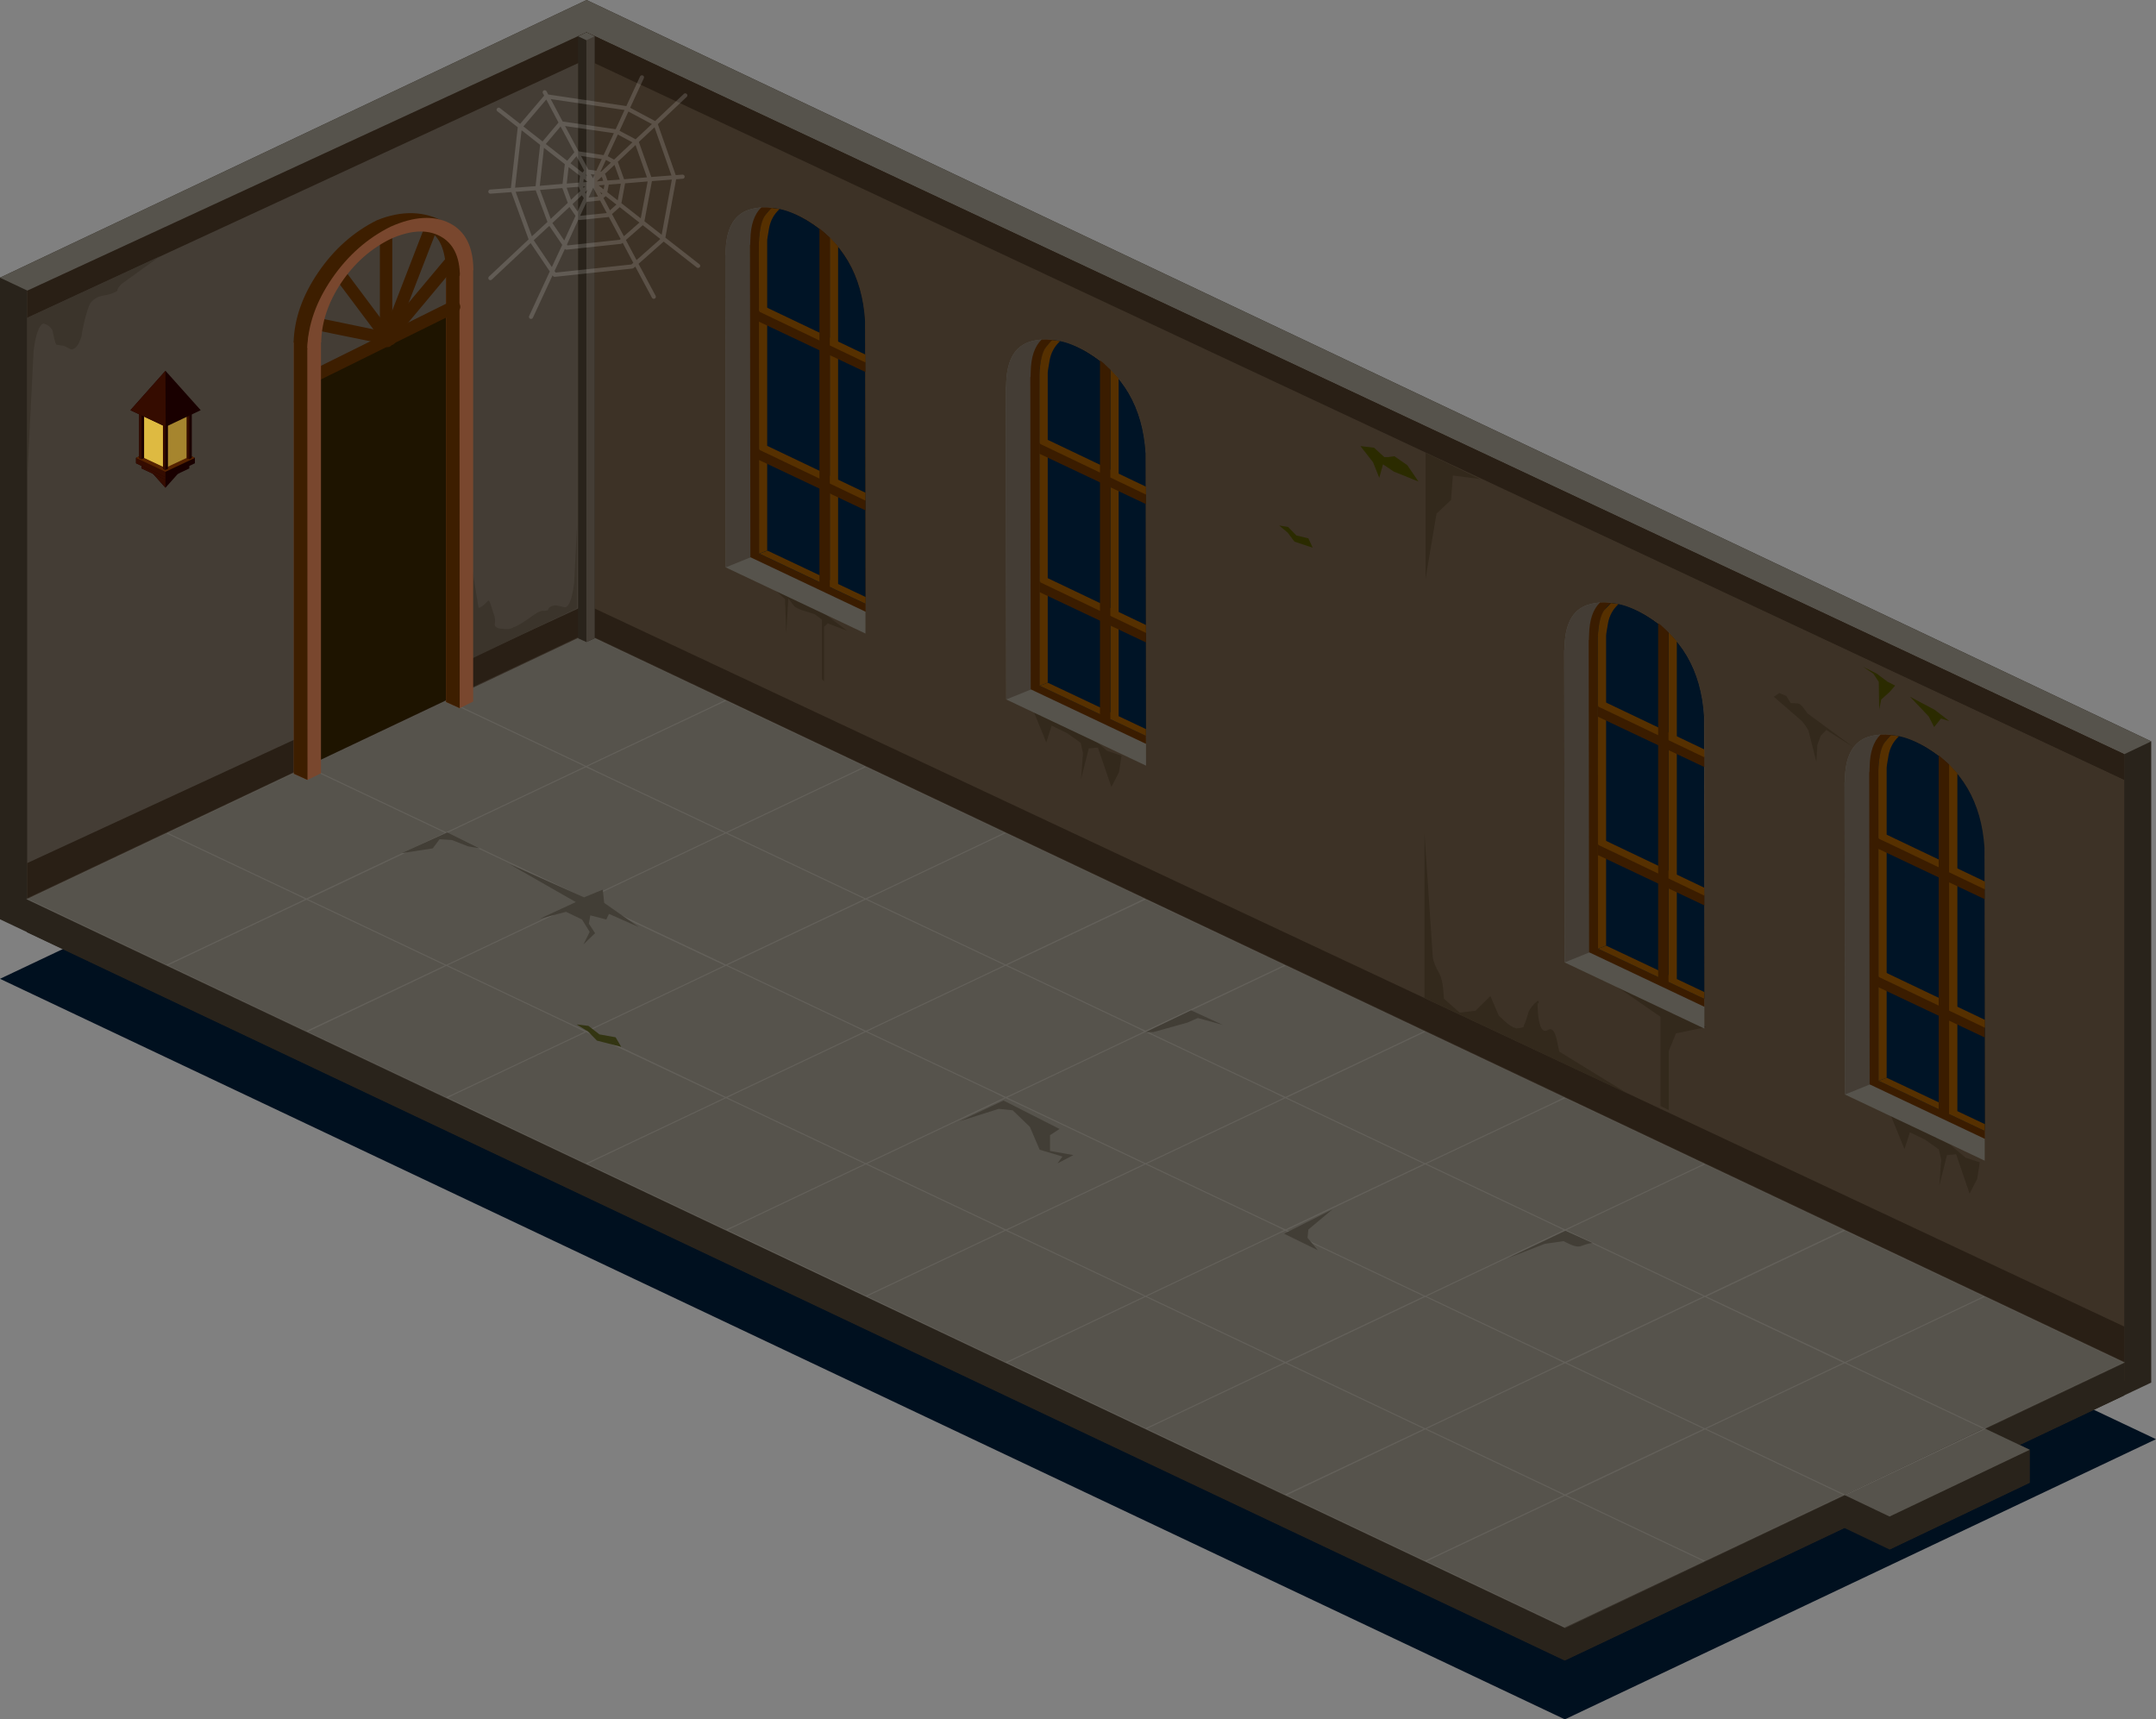 <?xml version="1.0" encoding="UTF-8" standalone="no"?>
<svg xmlns:xlink="http://www.w3.org/1999/xlink" height="414.55px" width="519.9px" xmlns="http://www.w3.org/2000/svg">
  <rect width="100%" height="100%" fill="#808080" stroke="none"/>
  <g transform="matrix(1.0, 0.0, 0.0, 1.0, -60.05, -18.0)">
    <path d="M202.6 186.5 L579.95 365.0 437.4 432.55 60.05 254.0 202.6 186.5" fill="#00101f" fill-rule="evenodd" stroke="none"/>
    <path d="M578.8 196.75 L578.8 351.35 437.4 418.35 60.05 239.65 60.05 84.95 201.5 18.0 578.8 196.75" fill="#29231b" fill-rule="evenodd" stroke="none"/>
    <path d="M578.8 196.75 L438.25 263.6 60.05 84.95 201.5 18.0 578.8 196.75" fill="#56534c" fill-rule="evenodd" stroke="none"/>
    <path d="M572.25 199.85 L572.25 350.9 201.45 303.0 66.6 239.15 66.6 88.1 201.45 25.8 572.25 199.85" fill="#443d35" fill-rule="evenodd" stroke="none"/>
    <path d="M572.3 199.85 L572.3 350.9 201.5 303.0 201.5 25.8 572.3 199.85" fill="#3d3226" fill-rule="evenodd" stroke="none"/>
    <path d="M572.3 337.85 L572.3 350.9 201.5 303.0 201.5 163.8 572.3 337.85" fill="#291f15" fill-rule="evenodd" stroke="none"/>
    <path d="M66.6 226.1 L201.45 163.8 201.45 303.0 66.6 239.15 66.6 226.1" fill="#291f15" fill-rule="evenodd" stroke="none"/>
    <path d="M572.3 354.45 L437.35 418.35 66.5 242.75 66.5 234.8 572.3 346.5 572.3 354.45" fill="#29231b" fill-rule="evenodd" stroke="none"/>
    <path d="M201.45 170.9 L572.3 346.5 437.35 410.4 66.5 234.8 201.45 170.9" fill="#56534c" fill-rule="evenodd" stroke="none"/>
    <path d="M572.25 199.85 L572.25 206.0 201.45 32.3 66.6 94.65 66.6 88.1 201.45 25.8 572.25 199.85" fill="#291f15" fill-rule="evenodd" stroke="none"/>
    <path d="M572.3 199.85 L572.3 206.0 201.5 32.05 201.5 25.8 572.3 199.85" fill="#291f15" fill-rule="evenodd" stroke="none"/>
    <path d="M504.8 378.45 L538.55 362.35 549.5 367.55 549.5 375.5 515.7 391.6 504.8 386.4 504.8 378.45" fill="#29231b" fill-rule="evenodd" stroke="none"/>
    <path d="M549.45 375.5 L515.7 391.6 538.55 362.35 549.45 367.55 549.45 375.5" fill="#29231b" fill-rule="evenodd" stroke="none"/>
    <path d="M504.8 378.45 L538.55 362.35 549.5 367.55 515.7 383.65 504.8 378.45" fill="#56534c" fill-rule="evenodd" stroke="none"/>
    <path d="M434.3 284.15 L437.5 282.65 471.2 298.6 504.9 314.55 471.2 330.55 471.25 330.6 504.95 314.6 538.65 330.55 572.35 346.5 538.6 362.5 504.9 378.45 503.8 377.95 504.85 378.45 471.15 394.45 437.45 410.45 403.75 394.45 437.45 378.5 437.4 378.5 403.7 394.45 370.05 378.5 370.0 378.5 336.3 362.5 302.65 346.55 302.55 346.55 268.85 330.55 235.2 314.6 235.1 314.6 201.45 298.65 201.4 298.65 167.75 282.7 167.65 282.7 134.0 266.75 133.95 266.75 100.25 250.75 133.95 234.8 133.9 234.8 100.2 250.75 66.5 234.75 100.2 218.8 101.25 219.3 100.25 218.8 133.95 202.85 135.9 203.75 133.95 202.8 167.65 186.85 169.8 187.85 167.65 186.8 201.4 170.85 235.1 186.8 Q233.55 187.55 231.95 188.35 L235.15 186.85 268.85 202.8 302.55 218.75 336.25 234.7 302.55 250.7 303.65 251.2 302.6 250.7 336.3 234.75 370.05 250.7 403.75 266.65 437.45 282.6 434.3 284.15 403.75 298.6 435.7 313.75 437.45 314.55 439.6 313.55 471.2 298.6 M302.55 250.7 L271.0 265.65 268.9 266.7 300.45 281.6 302.6 282.6 303.8 282.1 336.25 266.7 334.15 265.65 303.65 251.2 M336.25 266.7 L336.35 266.7 336.3 266.65 336.25 266.7 M334.15 265.65 L336.3 266.65 370.0 250.7 370.05 250.7 336.35 266.7 367.85 281.6 370.05 282.6 403.7 266.65 403.75 266.65 370.05 282.65 371.0 283.1 403.25 298.4 403.75 298.6 370.05 314.6 371.0 315.05 403.25 330.35 403.75 330.55 436.35 315.1 437.4 314.6 435.7 313.75 M371.0 283.1 L370.0 282.65 368.95 283.15 336.3 298.6 367.85 313.55 370.05 314.55 403.7 298.6 403.25 298.4 M370.05 282.65 L370.05 282.6 369.95 282.65 370.0 282.65 370.05 282.65 M368.95 283.15 L369.95 282.65 367.85 281.6 M403.7 298.6 L403.75 298.6 M371.0 315.05 L370.0 314.6 368.9 315.1 336.3 330.55 367.85 345.5 370.05 346.5 403.7 330.55 403.25 330.35 M369.95 314.6 L370.0 314.6 370.05 314.6 370.05 314.55 369.95 314.6 367.85 313.55 M368.9 315.1 L369.95 314.6 M403.7 330.55 L403.75 330.55 435.3 345.5 437.45 346.5 471.15 330.55 470.7 330.35 438.35 315.0 437.45 314.6 436.35 315.1 M403.75 330.55 L370.05 346.55 371.0 347.0 403.25 362.3 403.75 362.5 436.35 347.05 437.4 346.55 435.3 345.5 M403.25 362.3 L403.7 362.5 403.75 362.5 435.3 377.45 437.45 378.45 471.15 362.5 470.7 362.3 438.45 347.0 437.45 346.55 436.35 347.05 M371.0 347.0 L370.0 346.55 368.9 347.05 336.3 362.5 M370.05 346.55 L370.05 346.5 369.95 346.55 370.0 346.55 370.05 346.55 M368.9 347.05 L369.95 346.55 367.85 345.5 M370.05 378.5 L370.0 378.45 403.7 362.5 M403.75 362.5 L370.05 378.5 M471.15 330.55 L471.2 330.55 470.7 330.35 M470.7 362.3 L471.2 362.5 503.8 347.05 504.85 346.55 471.2 330.6 471.25 330.6 504.9 346.5 504.85 346.55 504.9 346.55 538.65 330.55 M437.4 314.6 L437.45 314.6 437.5 314.6 437.45 314.55 437.4 314.6 M439.6 313.55 L437.5 314.6 438.35 315.0 M437.45 346.55 L437.5 346.55 437.45 346.5 437.4 346.55 437.45 346.55 M471.2 330.55 L437.5 346.55 438.45 347.0 M437.45 378.5 L437.5 378.5 437.45 378.45 437.4 378.5 435.3 377.45 M503.8 377.95 L471.2 362.5 437.5 378.5 438.55 379.0 471.15 394.45 M438.55 379.0 L437.45 378.5 M471.2 362.5 L471.15 362.5 M538.6 362.5 L504.9 346.55 503.8 347.05 M134.95 235.25 L167.2 250.55 167.7 250.75 201.35 234.8 198.6 233.45 167.7 218.8 134.0 234.8 134.95 235.25 133.95 234.8 134.0 234.8 133.95 234.75 133.9 234.8 131.8 233.75 101.25 219.3 M131.8 233.75 L133.95 234.75 167.65 218.8 135.9 203.75 M134.0 266.75 L133.95 266.7 167.65 250.75 167.2 250.55 M268.85 202.8 L235.1 218.8 268.8 234.75 268.85 234.75 268.9 234.75 268.85 234.7 270.45 234.0 302.55 218.75 M270.45 234.0 L268.9 234.75 269.75 235.2 302.55 250.7 M269.75 235.2 L268.85 234.75 235.15 250.7 266.7 265.65 268.85 266.65 271.0 265.65 M268.9 266.7 L268.8 266.7 237.3 281.6 235.2 282.65 236.95 283.5 268.85 298.6 302.55 282.65 300.45 281.6 M266.7 265.65 L268.8 266.7 268.85 266.65 268.9 266.7 M302.65 282.65 L302.6 282.6 302.55 282.65 302.65 282.65 303.8 282.1 M302.65 282.65 L304.75 283.65 336.3 298.6 303.8 314.05 302.65 314.6 304.75 315.6 336.3 330.55 303.8 346.0 302.65 346.55 302.6 346.5 303.8 346.0 M304.75 283.65 L302.55 282.65 M235.1 218.8 L202.6 234.25 201.45 234.8 235.1 250.7 268.8 234.75 M231.95 188.35 L201.4 202.8 204.55 204.35 235.1 218.8 M167.65 218.8 L168.15 218.55 200.25 203.35 201.4 202.8 201.35 202.8 200.85 202.55 169.8 187.85 M200.85 202.55 L201.4 202.8 M204.55 204.35 L201.35 202.85 200.25 203.35 M167.65 218.8 L167.7 218.8 168.15 218.55 M201.35 234.8 L201.45 234.8 201.4 234.75 201.35 234.8 235.05 250.75 235.15 250.7 M198.6 233.45 L201.4 234.75 202.6 234.25 M201.45 266.75 L201.4 266.7 201.35 266.75 201.45 266.75 201.55 266.7 201.45 266.65 203.9 265.55 235.05 250.75 M167.7 250.75 L199.2 265.7 201.35 266.7 201.3 266.75 201.35 266.75 200.85 267.0 169.15 282.0 167.75 282.7 167.7 282.65 169.15 282.0 M200.85 267.0 Q201.05 266.85 201.3 266.75 L199.2 265.7 M167.65 250.75 L167.7 250.75 134.0 266.75 M201.45 266.75 L235.1 282.65 236.95 283.5 M235.2 282.65 L235.15 282.65 201.55 266.7 203.9 265.55 M237.3 281.6 L235.15 282.6 235.2 282.65 M236.75 313.85 L235.15 314.55 235.2 314.6 236.75 313.85 268.85 298.6 300.45 313.55 302.6 314.55 303.8 314.05 M201.45 298.65 L201.4 298.6 203.55 297.6 235.1 282.65 M201.45 298.65 L203.55 297.6 M300.45 313.55 L302.55 314.6 302.6 314.55 302.65 314.6 302.55 314.6 304.75 315.6 M302.55 314.6 L268.85 330.55" fill="none" stroke="#ffffff" stroke-linecap="round" stroke-linejoin="round" stroke-opacity="0.082" stroke-width="0.25"/>
    <path d="M529.8 222.8 L533.3 225.5 531.3 224.9 529.65 226.95 528.35 224.4 523.85 219.65 527.7 221.85 Q528.4 222.15 529.8 222.8" fill="#2b2b00" fill-rule="evenodd" stroke="none"/>
    <path d="M526.45 193.3 L525.15 190.75 520.65 186.0 526.6 189.15 530.1 191.85 528.1 191.25 526.45 193.3" fill="#2b2b00" fill-rule="evenodd" stroke="none"/>
    <path d="M494.15 191.5 L487.8 186.0 489.1 185.1 490.8 185.8 491.85 187.5 493.5 187.6 Q494.15 187.6 495.0 188.75 L495.9 190.0 507.0 198.15 500.45 194.0 499.1 195.4 498.3 197.55 498.05 201.7 496.15 194.15 Q495.0 192.15 494.15 191.5" fill="#33291c" fill-rule="evenodd" stroke="none"/>
    <path d="M201.95 265.35 L204.6 267.4 208.5 268.1 209.85 270.4 204.0 268.9 201.85 266.7 199.1 265.0 201.95 265.35" fill="#333512" fill-rule="evenodd" stroke="none"/>
    <path d="M375.55 147.8 L376.6 150.05 372.2 148.6 370.55 146.4 368.5 144.7 370.65 145.05 372.65 147.1 375.55 147.8" fill="#2b2b00" fill-rule="evenodd" stroke="none"/>
    <path d="M515.25 182.4 L517.05 183.3 515.75 184.8 513.7 186.65 513.2 189.05 513.1 182.4 511.8 180.45 509.3 178.75 512.65 180.45 515.25 182.4" fill="#2b2b00" fill-rule="evenodd" stroke="none"/>
    <path d="M399.4 130.15 L402.1 134.1 396.15 131.7 393.55 129.95 392.65 133.2 391.15 129.45 388.1 125.55 391.4 125.95 393.85 128.2 394.85 128.2 396.3 128.0 399.4 130.15" fill="#2b2b00" fill-rule="evenodd" stroke="none"/>
    <path d="M524.3 292.8 L520.6 291.0 519.3 295.05 515.4 285.5 518.15 286.7 520.4 285.5 521.25 283.85 521.7 286.3 520.45 288.65 523.4 289.65 525.15 289.25 523.95 290.25 525.25 291.4 530.25 293.95 534.0 297.1 537.45 298.25 536.85 302.2 535.0 305.8 531.75 296.3 529.55 296.5 527.7 303.85 528.15 297.6 527.6 295.15 524.3 292.8" fill="#33291c" fill-rule="evenodd" stroke="none"/>
    <path d="M330.5 200.2 L329.9 204.15 328.05 207.75 324.8 198.25 322.6 198.45 320.75 205.8 321.2 199.55 320.65 197.1 317.35 194.75 313.65 192.95 312.35 197.0 308.45 187.45 311.2 188.65 313.45 187.45 314.3 185.8 314.75 188.25 313.5 190.6 316.45 191.6 318.2 191.2 317.0 192.2 318.3 193.35 323.3 195.9 327.05 199.05 330.5 200.2" fill="#33291c" fill-rule="evenodd" stroke="none"/>
    <path d="M252.4 161.4 L252.55 162.55 255.65 164.45 257.8 165.15 264.35 170.1 259.65 168.3 258.75 169.15 258.75 182.3 258.25 181.75 258.25 167.4 256.55 166.1 253.55 165.15 Q252.15 164.65 251.6 164.2 L250.15 162.3 249.65 170.65 249.35 162.45 242.55 156.2 245.9 158.45 252.4 161.4" fill="#33291c" fill-rule="evenodd" stroke="none"/>
    <path d="M471.45 265.65 L464.2 267.15 462.45 271.4 462.45 285.65 460.45 284.65 460.45 263.15 446.7 253.65 455.2 256.4 465.95 262.15 471.45 265.65" fill="#33291c" fill-rule="evenodd" stroke="none"/>
    <path d="M403.8 157.6 L403.8 127.15 416.95 133.5 410.4 132.65 409.95 138.55 406.45 141.85 403.8 157.6" fill="#33291c" fill-rule="evenodd" stroke="none"/>
    <path d="M431.1 259.7 Q430.9 260.4 430.8 259.4 L430.85 261.25 Q431.2 267.9 433.55 266.2 434.75 265.8 435.4 268.45 L436.05 271.55 452.5 281.65 403.55 258.6 403.55 218.95 405.55 248.7 Q405.7 250.25 407.15 252.75 407.8 254.0 408.05 256.3 L408.25 258.8 412.05 262.15 415.85 261.7 419.45 258.15 421.45 262.85 423.0 264.3 Q424.4 265.6 425.7 265.95 427.8 265.8 427.5 265.3 L428.05 264.0 428.6 262.15 Q428.8 261.4 429.95 260.1 L430.8 259.35 Q431.1 259.2 431.1 259.7" fill="#33291c" fill-rule="evenodd" stroke="none"/>
    <path d="M214.05 241.5 L206.9 238.35 206.25 239.7 202.4 238.7 202.05 240.7 203.55 243.0 200.75 245.7 202.25 242.7 200.4 239.7 196.55 237.85 190.25 239.5 198.9 235.5 182.9 226.35 200.9 234.35 205.4 232.5 205.75 235.7 214.05 241.5" fill="#423e36" fill-rule="evenodd" stroke="none"/>
    <path d="M369.7 315.45 L381.35 309.6 375.55 314.45 375.35 316.45 377.85 319.45 369.7 315.45" fill="#423e36" fill-rule="evenodd" stroke="none"/>
    <path d="M175.75 222.55 L172.9 222.05 169.05 220.55 166.05 220.35 164.4 222.55 156.9 223.7 167.9 218.7 175.75 222.55" fill="#423e36" fill-rule="evenodd" stroke="none"/>
    <path d="M291.4 288.35 L302.05 283.35 315.55 290.2 313.25 291.7 313.25 295.5 318.9 296.5 315.05 298.5 316.25 296.85 310.75 295.2 308.4 289.7 304.25 285.7 300.9 285.35 291.4 288.35" fill="#423e36" fill-rule="evenodd" stroke="none"/>
    <path d="M437.55 314.75 L444.2 317.75 Q443.55 317.6 441.4 318.4 440.45 318.8 438.85 318.1 L437.05 317.25 432.55 317.9 423.55 321.4 437.55 314.75" fill="#423e36" fill-rule="evenodd" stroke="none"/>
    <path d="M347.25 261.6 L354.9 265.1 348.9 263.45 346.4 264.55 338.15 266.85 336.3 266.85 347.25 261.6" fill="#423e36" fill-rule="evenodd" stroke="none"/>
    <path d="M196.15 164.4 Q197.7 164.6 198.5 158.65 L199.2 144.65 199.2 164.65 172.75 177.3 172.75 147.9 175.45 164.55 Q176.2 164.5 177.6 163.0 177.95 162.45 178.3 163.55 L179.0 165.7 Q179.65 167.35 179.35 168.45 179.3 169.5 181.15 169.6 182.85 169.9 183.85 169.25 185.05 168.95 188.7 166.3 190.45 165.05 191.25 165.3 L192.15 165.15 Q192.5 164.0 194.15 163.95 L196.15 164.4" fill="#3b342b" fill-rule="evenodd" stroke="none"/>
    <path d="M98.6 79.8 L89.45 86.4 Q88.4 87.3 88.3 88.15 87.1 88.95 84.8 89.3 83.05 89.6 81.85 91.05 81.35 91.95 80.6 94.65 79.9 97.4 79.7 99.1 78.7 102.3 77.15 102.25 L75.5 101.4 73.65 101.1 Q73.4 100.8 73.1 99.5 L72.7 97.65 Q72.0 96.4 70.5 96.0 68.9 96.65 68.15 102.6 L66.65 132.8 66.65 94.6 98.6 79.8" fill="#3b342b" fill-rule="evenodd" stroke="none"/>
    <path d="M201.45 25.8 L203.45 26.75 203.45 171.9 201.45 172.8 199.45 171.9 199.45 26.75 201.45 25.8" fill="#29231b" fill-rule="evenodd" stroke="none"/>
    <path d="M203.45 26.75 L203.45 171.9 201.45 172.8 201.45 25.8 203.45 26.75" fill="#443d35" fill-rule="evenodd" stroke="none"/>
    <path d="M201.45 25.8 L203.45 26.75 201.45 27.7 199.45 26.75 201.45 25.8" fill="#56534c" fill-rule="evenodd" stroke="none"/>
    <path d="M168.15 93.5 L168.05 186.6 135.05 202.25 135.15 109.15 168.15 93.5" fill="#1e1400" fill-rule="evenodd" stroke="none"/>
    <path d="M167.6 83.1 L170.85 81.5 174.15 83.0 174.15 187.15 170.9 188.75 167.6 187.25 167.6 83.1" fill="#79472e" fill-rule="evenodd" stroke="none"/>
    <path d="M167.6 83.1 L170.85 81.5 170.9 188.75 167.6 187.25 167.6 83.1" fill="#3d1e00" fill-rule="evenodd" stroke="none"/>
    <path d="M170.9 91.3 Q171.4 92.55 170.2 93.3 L135.2 110.6 Q133.9 111.1 133.2 109.95 132.7 108.65 133.9 107.95 L168.9 90.6 Q170.15 90.1 170.9 91.3" fill="#3d1e00" fill-rule="evenodd" stroke="none"/>
    <path d="M130.9 100.4 L134.15 98.8 137.45 100.3 137.45 204.45 134.2 206.05 130.9 204.55 130.9 100.4" fill="#79472e" fill-rule="evenodd" stroke="none"/>
    <path d="M130.9 100.4 L134.15 98.8 134.2 206.05 130.9 204.55 130.9 100.4" fill="#3d1e00" fill-rule="evenodd" stroke="none"/>
    <path d="M169.35 80.45 Q170.35 81.45 169.55 82.55 L154.05 101.1 Q153.05 102.05 151.95 101.25 150.95 100.3 151.75 99.15 L167.25 80.65 Q168.25 79.65 169.35 80.45" fill="#3d1e00" fill-rule="evenodd" stroke="none"/>
    <path d="M164.2 72.35 Q165.4 72.95 165.05 74.3 L154.8 100.75 Q154.2 102.0 152.85 101.6 151.6 101.0 152.0 99.7 L162.25 73.2 Q162.85 71.95 164.2 72.35" fill="#3d1e00" fill-rule="evenodd" stroke="none"/>
    <path d="M151.65 74.0 Q151.8 72.65 153.15 72.5 154.5 72.65 154.65 74.0 L154.65 99.65 Q154.5 101.0 153.15 101.15 151.8 101.0 151.65 99.65 L151.65 74.0" fill="#3d1e00" fill-rule="evenodd" stroke="none"/>
    <path d="M142.2 81.85 L154.85 98.75 Q155.55 99.9 154.5 100.85 153.35 101.55 152.45 100.55 L139.8 83.65 Q139.1 82.45 140.1 81.55 141.3 80.85 142.2 81.85" fill="#3d1e00" fill-rule="evenodd" stroke="none"/>
    <path d="M137.05 94.7 L154.45 98.3 Q155.75 98.7 155.6 100.05 155.2 101.4 153.85 101.2 L136.45 97.65 Q135.15 97.25 135.3 95.85 135.7 94.55 137.05 94.7" fill="#3d1e00" fill-rule="evenodd" stroke="none"/>
    <path d="M167.6 83.1 Q167.05 68.55 152.45 74.6 145.15 78.35 139.8 86.5 134.4 94.7 134.15 102.15 L130.85 100.55 Q131.1 92.0 136.8 83.65 142.5 75.3 150.95 71.1 160.0 67.45 167.35 71.6 174.7 75.7 170.9 84.6 L167.6 83.1" fill="#3d1e00" fill-rule="evenodd" stroke="none"/>
    <path d="M166.2 74.95 Q161.45 72.4 154.25 75.6 147.05 79.15 142.35 86.15 137.65 93.2 137.5 100.5 L134.15 102.0 Q134.4 93.45 140.1 85.15 145.8 76.85 154.25 72.65 162.7 68.9 168.45 71.8 174.15 74.65 174.2 83.1 L170.95 84.7 Q170.95 77.5 166.2 74.95" fill="#79472e" fill-rule="evenodd" stroke="none"/>
    <path d="M94.55 129.55 L99.95 127.0 105.35 129.55 99.95 135.6 94.55 129.55" fill="#190000" fill-rule="evenodd" stroke="none"/>
    <path d="M94.55 129.55 L99.95 127.0 99.95 135.6 94.55 129.55" fill="#350c00" fill-rule="evenodd" stroke="none"/>
    <path d="M94.2 130.95 L94.2 129.85 99.95 127.15 105.7 129.85 105.7 130.95 99.95 133.65 94.2 130.95" fill="#190000" fill-rule="evenodd" stroke="none"/>
    <path d="M94.2 130.95 L94.2 129.85 99.95 127.15 99.95 133.65 94.2 130.95" fill="#350c00" fill-rule="evenodd" stroke="none"/>
    <path d="M94.2 129.85 L99.95 127.15 105.7 129.85 99.95 132.6 94.2 129.85" fill="#56534c" fill-rule="evenodd" stroke="none"/>
    <path d="M92.85 129.7 L92.85 128.4 99.9 125.05 107.05 128.4 107.05 129.7 99.95 133.05 92.85 129.7" fill="#190000" fill-rule="evenodd" stroke="none"/>
    <path d="M92.85 129.7 L92.85 128.4 99.9 125.05 99.95 133.05 92.85 129.7" fill="#350c00" fill-rule="evenodd" stroke="none"/>
    <path d="M92.85 128.4 L99.9 125.05 107.05 128.4 99.95 131.75 92.85 128.4" fill="#562300" fill-rule="evenodd" stroke="none"/>
    <path d="M94.2 128.1 L94.2 116.8 99.95 114.1 105.7 116.8 105.7 128.1 99.95 130.8 94.2 128.1" fill="#a6852e" fill-rule="evenodd" stroke="none"/>
    <path d="M94.2 128.1 L94.2 116.8 99.95 114.1 99.95 130.8 94.2 128.1" fill="#deba41" fill-rule="evenodd" stroke="none"/>
    <path d="M94.2 116.8 L99.95 114.1 105.7 116.8 99.95 119.55 94.2 116.8" fill="#56534c" fill-rule="evenodd" stroke="none"/>
    <path d="M99.35 131.05 L99.35 118.45 99.95 118.15 100.55 118.45 100.55 131.05 99.95 131.3 99.35 131.05" fill="#190000" fill-rule="evenodd" stroke="none"/>
    <path d="M99.35 131.05 L99.35 118.45 99.95 118.15 99.95 131.3 99.35 131.05" fill="#350c00" fill-rule="evenodd" stroke="none"/>
    <path d="M105.1 128.45 L105.1 115.85 105.7 115.55 106.3 115.85 106.3 128.45 105.7 128.7 105.1 128.45" fill="#190000" fill-rule="evenodd" stroke="none"/>
    <path d="M105.1 128.45 L105.1 115.85 105.7 115.55 105.7 128.7 105.1 128.45" fill="#350c00" fill-rule="evenodd" stroke="none"/>
    <path d="M93.6 128.45 L93.6 115.85 94.2 115.55 94.8 115.85 94.8 128.45 94.2 128.7 93.6 128.45" fill="#190000" fill-rule="evenodd" stroke="none"/>
    <path d="M93.6 128.45 L93.6 115.85 94.2 115.55 94.2 128.7 93.6 128.45" fill="#350c00" fill-rule="evenodd" stroke="none"/>
    <path d="M91.5 116.9 L99.95 107.4 108.45 116.9 100.0 120.9 91.5 116.9" fill="#190000" fill-rule="evenodd" stroke="none"/>
    <path d="M91.5 116.9 L99.95 107.4 100.0 120.9 91.5 116.9" fill="#350c00" fill-rule="evenodd" stroke="none"/>
    <path d="M214.85 36.65 L211.35 44.2 218.1 47.8 225.3 41.0 M191.4 40.25 L191.95 41.25 211.2 44.1 211.35 44.2 208.8 49.75 213.4 52.2 218.1 47.8 222.65 60.75 224.65 60.6 M180.3 44.45 L185.55 48.55 191.8 41.2 191.95 41.25 195.4 47.75 208.75 49.7 208.8 49.75 205.9 55.95 206.1 55.95 208.2 57.1 213.4 52.2 213.6 52.3 216.75 61.2 222.65 60.75 222.65 60.85 219.95 75.5 228.4 82.1 M185.4 48.7 L183.7 63.75 183.7 63.8 189.65 63.35 190.8 52.9 190.95 52.8 185.55 48.55 185.4 48.7 M190.95 52.8 L195.25 47.7 195.4 47.75 199.25 54.95 205.9 55.95 204.15 59.7 204.5 59.75 205.05 60.05 208.2 57.1 208.6 57.3 210.2 61.75 216.75 61.2 216.8 61.4 214.9 71.55 219.95 75.5 219.9 75.75 213.4 81.5 217.7 89.55 M200.6 60.3 L196.9 57.45 196.75 57.6 196.15 62.8 200.15 62.5 200.4 60.5 200.6 60.3 201.4 59.3 201.6 59.35 199.25 54.95 199.05 54.9 196.9 57.45 190.95 52.8 M189.6 63.45 L192.65 71.65 197.55 67.05 196.1 63.1 196.15 62.8 189.65 63.35 189.6 63.45 M200.55 64.2 L197.55 67.05 197.7 67.5 199.4 70.0 201.4 65.7 200.8 64.85 200.55 64.2 200.1 62.9 200.15 62.5 202.6 62.3 202.85 62.1 200.6 60.3 M201.7 66.15 L204.7 65.85 204.95 65.65 203.2 62.4 203.1 62.3 203.0 62.3 201.4 65.7 201.7 66.15 M192.65 71.65 L188.1 75.85 193.2 83.4 196.2 77.0 192.7 71.85 192.65 71.65 M199.4 70.0 L196.2 77.0 196.65 77.7 209.7 76.3 210.35 75.75 207.0 69.5 206.6 69.85 199.8 70.55 199.4 70.0 M213.4 81.5 L212.5 82.25 193.8 84.25 193.2 83.4 188.1 94.4 M178.3 85.05 L188.1 75.85 183.7 63.8 178.3 64.2 M205.05 60.05 L205.6 60.35 206.2 62.05 210.2 61.75 210.3 62.05 209.35 67.2 214.9 71.55 214.85 71.8 210.35 75.75 213.4 81.5 M204.15 59.7 L203.25 61.7 205.05 60.05 M209.35 67.2 L209.3 67.45 207.0 69.5 204.95 65.65 205.9 64.8 205.95 64.55 203.2 62.4 203.15 62.3 203.1 62.3 203.0 62.25 203.0 62.3 202.6 62.3 200.55 64.2 M206.2 62.05 L206.35 62.45 205.95 64.55 209.35 67.2 M202.85 62.1 L203.0 61.95 201.6 59.35 204.15 59.7 M202.85 62.1 L203.0 62.25 203.05 62.1 203.0 61.95 203.25 61.7 203.05 62.1 203.15 62.3 206.2 62.05" fill="none" stroke="#ffffff" stroke-linecap="round" stroke-linejoin="round" stroke-opacity="0.153" stroke-width="1.0"/>
    <path d="M268.7 95.4 L268.75 170.75 235.05 154.8 234.95 79.45 235.0 79.45 235.05 78.2 Q235.4 69.85 241.25 68.4 247.1 66.9 254.45 70.95 267.6 78.8 268.65 95.4 L268.7 95.4" fill="#56534c" fill-rule="evenodd" stroke="none"/>
    <path d="M268.7 95.4 L268.75 141.15 235.05 154.8 234.95 79.45 235.0 79.45 235.05 78.2 Q235.4 69.85 241.25 68.4 247.1 66.9 254.45 70.95 267.6 78.8 268.65 95.4 L268.7 95.4" fill="#443d35" fill-rule="evenodd" stroke="none"/>
    <path d="M243.65 68.0 Q248.75 67.75 254.45 70.95 267.65 78.8 268.65 95.4 L268.7 95.4 268.8 165.5 241.0 152.35 240.9 77.05 240.95 77.05 241.0 75.75 Q241.1 70.45 243.65 68.0" fill="#3a1c00" fill-rule="evenodd" stroke="none"/>
    <path d="M246.25 68.15 Q249.85 68.35 254.4 71.0 267.6 78.8 268.65 95.4 L268.75 163.6 243.15 151.5 243.05 76.15 243.1 76.2 243.15 74.9 Q243.6 70.05 246.25 68.15" fill="#001426" fill-rule="evenodd" stroke="none"/>
    <path d="M245.1 150.75 L268.8 161.95 268.8 163.6 243.2 151.5 245.1 150.75" fill="#563000" fill-rule="evenodd" stroke="none"/>
    <path d="M243.05 76.5 Q243.25 71.6 244.65 69.8 246.05 68.05 246.25 68.15 L248.05 68.4 Q246.0 70.25 245.5 73.05 245.0 75.85 245.05 76.15 L245.05 150.75 243.1 151.5 243.05 76.5" fill="#563000" fill-rule="evenodd" stroke="none"/>
    <path d="M260.15 75.25 L262.15 77.4 262.15 158.9 260.15 159.5 260.15 75.25" fill="#563000" fill-rule="evenodd" stroke="none"/>
    <path d="M268.75 138.45 L268.75 141.05 243.05 128.9 243.05 126.3 268.75 138.45" fill="#3a1c00" fill-rule="evenodd" stroke="none"/>
    <path d="M268.75 136.8 L268.75 138.7 243.15 126.45 244.95 125.45 268.75 136.8" fill="#563000" fill-rule="evenodd" stroke="none"/>
    <path d="M243.05 95.55 L243.05 92.95 268.75 105.1 268.75 107.7 243.05 95.55" fill="#3a1c00" fill-rule="evenodd" stroke="none"/>
    <path d="M243.15 93.15 L244.95 92.15 268.75 103.5 268.75 105.4 243.15 93.15" fill="#563000" fill-rule="evenodd" stroke="none"/>
    <path d="M257.65 73.05 L260.15 75.25 260.15 160.05 257.65 160.05 257.65 73.05" fill="#3a1c00" fill-rule="evenodd" stroke="none"/>
    <path d="M336.35 127.25 L336.4 202.6 302.7 186.65 302.6 111.3 302.65 111.3 302.7 110.05 Q303.05 101.7 308.9 100.25 314.75 98.75 322.1 102.8 335.25 110.65 336.3 127.25 L336.35 127.25" fill="#56534c" fill-rule="evenodd" stroke="none"/>
    <path d="M336.35 127.25 L336.4 173.0 302.7 186.65 302.6 111.3 302.65 111.3 302.7 110.05 Q303.05 101.7 308.9 100.25 314.75 98.75 322.1 102.8 335.25 110.65 336.3 127.25 L336.35 127.25" fill="#443d35" fill-rule="evenodd" stroke="none"/>
    <path d="M336.25 127.25 L336.3 127.25 336.4 197.35 308.6 184.2 308.5 108.9 308.55 108.9 308.6 107.6 Q308.7 102.3 311.25 99.85 316.35 99.6 322.05 102.8 335.25 110.65 336.25 127.25" fill="#3a1c00" fill-rule="evenodd" stroke="none"/>
    <path d="M336.3 127.25 L336.4 195.45 310.8 183.35 310.7 108.0 310.75 108.05 310.8 106.75 Q311.25 101.9 313.9 100.0 317.5 100.2 322.05 102.85 335.25 110.65 336.3 127.25" fill="#001426" fill-rule="evenodd" stroke="none"/>
    <path d="M336.4 193.8 L336.4 195.45 310.8 183.35 312.7 182.6 336.4 193.8" fill="#563000" fill-rule="evenodd" stroke="none"/>
    <path d="M310.7 108.35 Q310.9 103.45 312.3 101.65 313.7 99.9 313.9 100.0 L315.7 100.25 Q313.65 102.1 313.15 104.9 312.65 107.7 312.7 108.0 L312.7 182.6 310.75 183.35 310.7 108.35" fill="#563000" fill-rule="evenodd" stroke="none"/>
    <path d="M327.8 107.1 L329.8 109.25 329.8 190.75 327.8 191.35 327.8 107.1" fill="#563000" fill-rule="evenodd" stroke="none"/>
    <path d="M336.4 170.3 L336.4 172.9 310.7 160.75 310.7 158.15 336.4 170.3" fill="#3a1c00" fill-rule="evenodd" stroke="none"/>
    <path d="M336.4 168.7 L336.4 170.6 310.8 158.35 312.6 157.35 336.4 168.7" fill="#563000" fill-rule="evenodd" stroke="none"/>
    <path d="M336.4 136.95 L336.4 139.55 310.7 127.4 310.7 124.8 336.4 136.95" fill="#3a1c00" fill-rule="evenodd" stroke="none"/>
    <path d="M336.4 135.35 L336.4 137.25 310.8 125.0 312.6 124.0 336.4 135.35" fill="#563000" fill-rule="evenodd" stroke="none"/>
    <path d="M325.3 104.9 Q325.75 105.1 327.8 107.1 L327.8 191.9 325.3 191.9 325.3 104.9" fill="#3a1c00" fill-rule="evenodd" stroke="none"/>
    <path d="M437.35 173.45 Q437.7 165.1 443.55 163.65 449.4 162.15 456.75 166.2 469.9 174.05 470.95 190.65 L471.0 190.65 471.05 266.0 437.35 250.05 437.25 174.7 437.3 174.7 437.35 173.45" fill="#56534c" fill-rule="evenodd" stroke="none"/>
    <path d="M437.35 173.45 Q437.7 165.1 443.55 163.65 449.4 162.15 456.75 166.2 469.9 174.05 470.95 190.65 L471.0 190.65 471.05 236.4 437.35 250.05 437.25 174.7 437.3 174.7 437.35 173.45" fill="#443d35" fill-rule="evenodd" stroke="none"/>
    <path d="M443.15 172.3 L443.2 172.3 443.25 171.0 Q443.35 165.7 445.9 163.25 451.0 163.0 456.7 166.2 469.9 174.05 470.9 190.65 L470.95 190.65 471.05 260.75 443.25 247.6 443.15 172.3" fill="#3a1c00" fill-rule="evenodd" stroke="none"/>
    <path d="M445.35 171.4 L445.4 171.45 445.45 170.15 Q445.9 165.3 448.55 163.4 452.15 163.6 456.7 166.25 469.9 174.05 470.95 190.65 L471.05 258.85 445.45 246.75 445.35 171.4" fill="#001426" fill-rule="evenodd" stroke="none"/>
    <path d="M471.05 257.2 L471.05 258.85 445.45 246.75 447.35 246.0 471.05 257.2" fill="#563000" fill-rule="evenodd" stroke="none"/>
    <path d="M446.95 165.05 L448.55 163.4 450.35 163.65 Q448.3 165.5 447.8 168.3 447.3 171.1 447.35 171.4 L447.35 246.0 445.4 246.75 445.35 171.75 Q445.55 166.85 446.95 165.05" fill="#563000" fill-rule="evenodd" stroke="none"/>
    <path d="M462.4 170.45 L464.4 172.6 464.4 254.1 462.4 254.7 462.4 170.45" fill="#563000" fill-rule="evenodd" stroke="none"/>
    <path d="M471.05 233.7 L471.05 236.3 445.35 224.15 445.35 221.55 471.05 233.7" fill="#3a1c00" fill-rule="evenodd" stroke="none"/>
    <path d="M471.05 232.05 L471.05 233.95 445.45 221.7 447.25 220.7 471.05 232.05" fill="#563000" fill-rule="evenodd" stroke="none"/>
    <path d="M445.35 190.8 L445.35 188.2 471.05 200.35 471.05 202.95 445.35 190.8" fill="#3a1c00" fill-rule="evenodd" stroke="none"/>
    <path d="M445.45 188.35 L447.25 187.35 471.05 198.7 471.05 200.6 445.45 188.35" fill="#563000" fill-rule="evenodd" stroke="none"/>
    <path d="M459.9 168.25 Q460.35 168.45 462.4 170.45 L462.4 255.25 459.9 255.25 459.9 168.25" fill="#3a1c00" fill-rule="evenodd" stroke="none"/>
    <path d="M538.6 222.5 L538.65 297.85 504.95 281.9 504.85 206.55 504.9 206.55 504.95 205.3 Q505.3 196.95 511.15 195.5 517.0 194.0 524.35 198.05 537.5 205.9 538.55 222.5 L538.6 222.5" fill="#56534c" fill-rule="evenodd" stroke="none"/>
    <path d="M538.6 222.5 L538.65 268.25 504.95 281.9 504.85 206.55 504.9 206.55 504.95 205.3 Q505.3 196.95 511.15 195.5 517.0 194.0 524.35 198.05 537.5 205.9 538.55 222.5 L538.6 222.5" fill="#443d35" fill-rule="evenodd" stroke="none"/>
    <path d="M538.55 222.5 L538.6 222.5 538.7 292.6 510.9 279.45 510.8 204.15 510.85 204.15 510.9 202.85 Q511.0 197.55 513.55 195.1 518.65 194.85 524.35 198.05 537.55 205.9 538.55 222.5" fill="#3a1c00" fill-rule="evenodd" stroke="none"/>
    <path d="M513.0 203.25 L513.05 203.3 513.1 202.0 Q513.55 197.15 516.15 195.25 519.8 195.45 524.35 198.1 537.55 205.9 538.6 222.5 L538.7 290.7 513.1 278.6 513.0 203.25" fill="#001426" fill-rule="evenodd" stroke="none"/>
    <path d="M513.1 278.6 L515.0 277.85 538.7 289.05 538.7 290.7 513.1 278.6" fill="#563000" fill-rule="evenodd" stroke="none"/>
    <path d="M514.6 196.9 Q516.0 195.15 516.2 195.25 L518.0 195.5 Q515.95 197.35 515.45 200.15 514.95 202.95 515.0 203.25 L515.0 277.85 513.05 278.6 513.0 203.6 Q513.2 198.7 514.6 196.9" fill="#563000" fill-rule="evenodd" stroke="none"/>
    <path d="M530.05 202.3 L532.05 204.45 532.05 285.95 530.05 286.55 530.05 202.3" fill="#563000" fill-rule="evenodd" stroke="none"/>
    <path d="M512.95 256.0 L512.95 253.4 538.65 265.55 538.65 268.15 512.95 256.0" fill="#3a1c00" fill-rule="evenodd" stroke="none"/>
    <path d="M513.1 253.55 L514.9 252.55 538.7 263.9 538.7 265.8 513.1 253.55" fill="#563000" fill-rule="evenodd" stroke="none"/>
    <path d="M538.65 232.2 L538.65 234.8 512.95 222.65 512.95 220.05 538.65 232.2" fill="#3a1c00" fill-rule="evenodd" stroke="none"/>
    <path d="M538.7 230.55 L538.7 232.45 513.1 220.2 514.9 219.2 538.7 230.55" fill="#563000" fill-rule="evenodd" stroke="none"/>
    <path d="M527.55 200.1 L530.05 202.3 530.05 287.1 527.55 287.1 527.55 200.1" fill="#3a1c00" fill-rule="evenodd" stroke="none"/>
  </g>
</svg>
